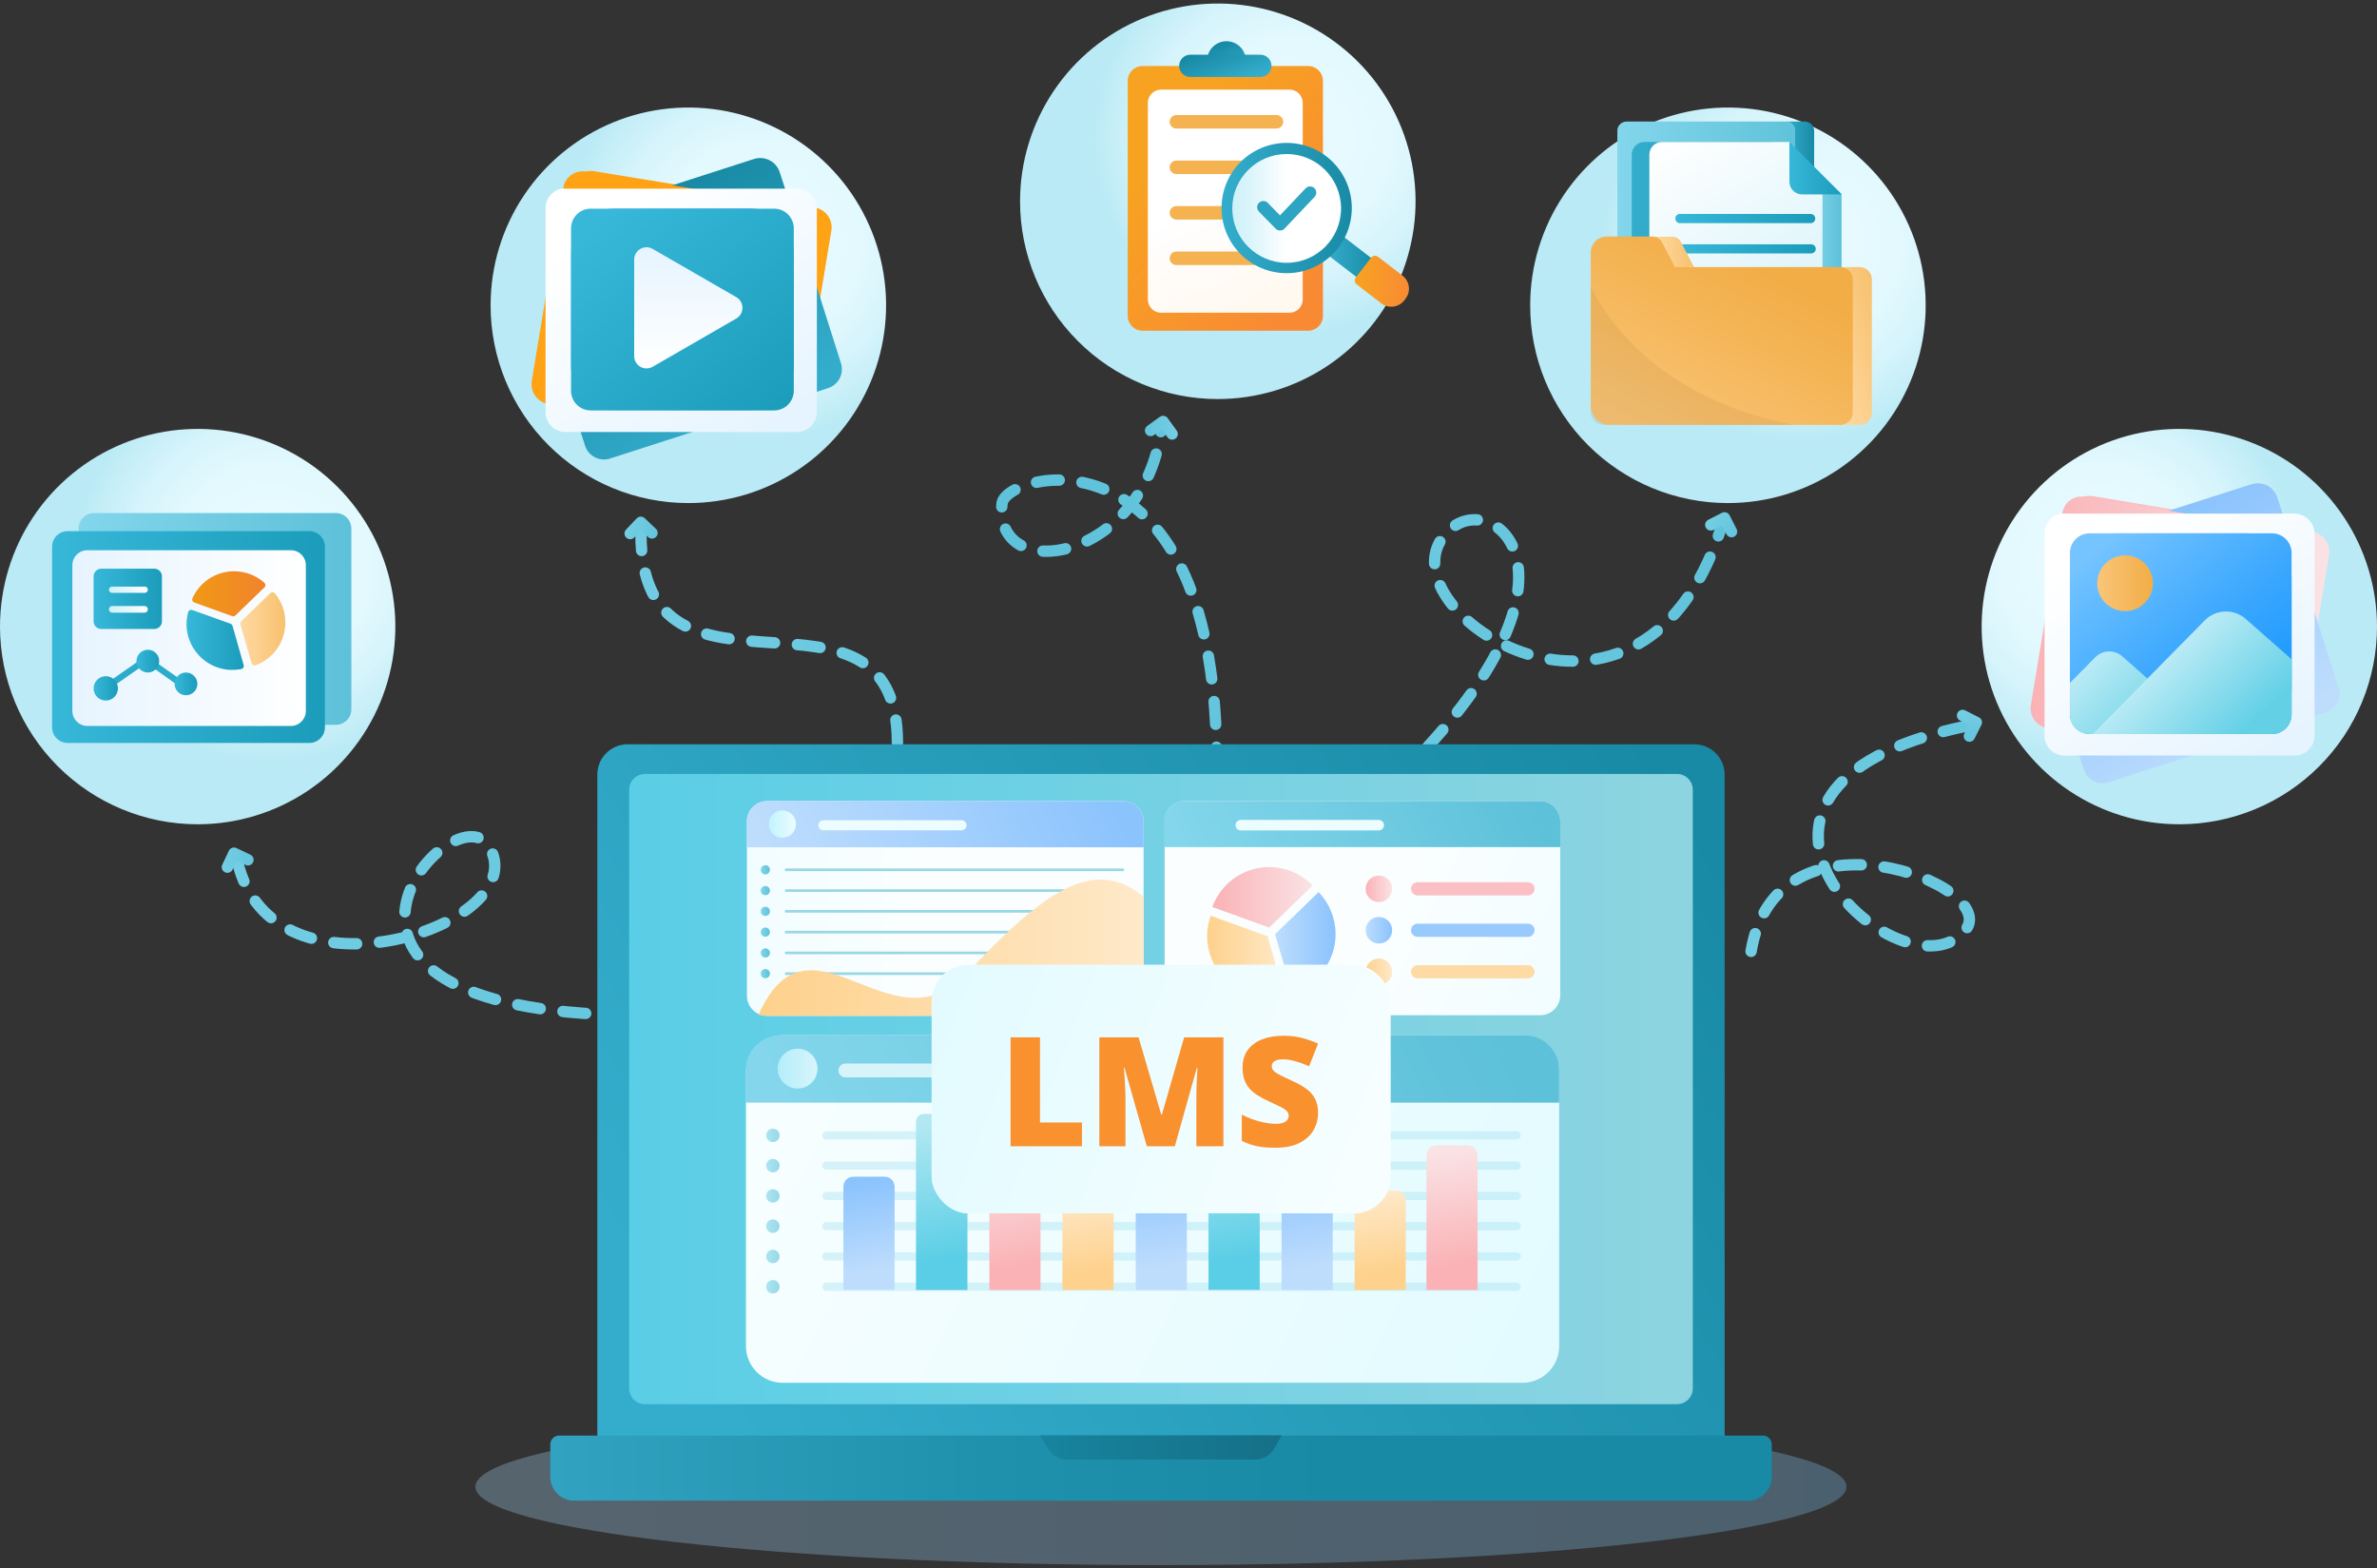 <svg width="520" height="343" viewBox="0 0 520 343" fill="none" xmlns="http://www.w3.org/2000/svg">
<rect x="0" y="0" width="520" height="343" fill="#333333" stroke="none"/>
<path opacity="0.29" d="M253.97 342.357C336.801 342.357 403.949 334.682 403.949 325.214C403.949 315.746 336.801 308.07 253.97 308.07C171.139 308.07 103.992 315.746 103.992 325.214C103.992 334.682 171.139 342.357 253.97 342.357Z" fill="url(#paint0_linear_785_30927)"/>
<path d="M377.974 110.045C386.532 110.052 394.9 107.52 402.019 102.771C409.138 98.022 414.688 91.267 417.968 83.363C421.248 75.459 422.109 66.759 420.444 58.365C418.779 49.971 414.661 42.259 408.612 36.205C402.563 30.151 394.855 26.027 386.462 24.355C378.069 22.683 369.369 23.538 361.462 26.811C353.555 30.085 346.796 35.63 342.041 42.745C337.286 49.86 334.747 58.225 334.747 66.783C334.745 72.462 335.861 78.086 338.033 83.333C340.204 88.581 343.387 93.349 347.401 97.367C351.415 101.384 356.181 104.571 361.427 106.746C366.672 108.922 372.295 110.043 377.974 110.045Z" fill="url(#paint1_radial_785_30927)"/>
<path d="M395.696 28.588H392.698C392.698 28.324 392.646 28.062 392.544 27.819C392.443 27.575 392.294 27.354 392.107 27.169C391.919 26.983 391.697 26.836 391.452 26.736C391.208 26.637 390.946 26.587 390.682 26.589H355.817C355.287 26.589 354.779 26.8 354.404 27.175C354.029 27.549 353.819 28.058 353.819 28.588V81.876C353.819 82.406 354.029 82.914 354.404 83.289C354.779 83.664 355.287 83.874 355.817 83.874C393.838 83.874 390.875 83.997 391.524 83.699C391.777 83.584 392.003 83.417 392.187 83.208C392.371 83 392.51 82.755 392.593 82.49H395.696V28.588Z" fill="url(#paint2_linear_785_30927)"/>
<path d="M394.855 26.589H390.683C390.947 26.587 391.209 26.637 391.453 26.736C391.698 26.836 391.92 26.983 392.107 27.169C392.295 27.354 392.444 27.575 392.545 27.819C392.647 28.062 392.699 28.324 392.699 28.588V81.876C392.699 82.14 392.647 82.401 392.545 82.645C392.444 82.888 392.295 83.109 392.107 83.295C391.92 83.481 391.698 83.628 391.453 83.727C391.209 83.827 390.947 83.877 390.683 83.874H394.855C395.387 83.874 395.897 83.664 396.274 83.29C396.652 82.916 396.866 82.408 396.871 81.876V28.588C396.866 28.056 396.652 27.548 396.274 27.174C395.897 26.799 395.387 26.589 394.855 26.589Z" fill="url(#paint3_linear_785_30927)"/>
<path d="M396.871 40.315L387.598 31.06H359.726C358.992 31.06 358.287 31.351 357.768 31.871C357.249 32.39 356.957 33.095 356.957 33.829V83.384C356.947 83.547 356.947 83.711 356.957 83.875H394.82C395.351 83.875 395.861 83.665 396.239 83.29C396.616 82.916 396.831 82.408 396.835 81.876L396.871 40.315Z" fill="url(#paint4_linear_785_30927)"/>
<path d="M400.219 40.841L395.521 37.896L391.454 31.06H363.583C362.848 31.06 362.144 31.351 361.624 31.871C361.105 32.39 360.813 33.095 360.813 33.829V83.384C360.813 84.118 361.105 84.823 361.624 85.342C362.144 85.862 362.848 86.153 363.583 86.153H400.219V40.841Z" fill="url(#paint5_linear_785_30927)"/>
<path d="M402.865 42.523L398.693 39.929V83.383C398.693 83.747 398.622 84.107 398.482 84.443C398.343 84.779 398.139 85.085 397.882 85.342C397.625 85.599 397.32 85.803 396.984 85.942C396.648 86.081 396.287 86.153 395.924 86.153H400.096C400.83 86.153 401.535 85.861 402.054 85.342C402.573 84.822 402.865 84.118 402.865 83.383V42.523Z" fill="url(#paint6_linear_785_30927)"/>
<path d="M394.171 42.524H402.936L391.454 31.06V39.824C391.472 40.537 391.765 41.216 392.271 41.719C392.777 42.222 393.458 42.51 394.171 42.524Z" fill="url(#paint7_linear_785_30927)"/>
<path d="M396.222 48.817H367.387C367.143 48.784 366.918 48.664 366.756 48.479C366.593 48.293 366.504 48.055 366.504 47.809C366.504 47.562 366.593 47.324 366.756 47.139C366.918 46.953 367.143 46.833 367.387 46.801H396.222C396.467 46.833 396.691 46.953 396.854 47.139C397.016 47.324 397.106 47.562 397.106 47.809C397.106 48.055 397.016 48.293 396.854 48.479C396.691 48.664 396.467 48.784 396.222 48.817Z" fill="url(#paint8_linear_785_30927)"/>
<path d="M396.223 55.443H367.387C367.124 55.438 366.872 55.331 366.686 55.145C366.499 54.959 366.393 54.707 366.388 54.444C366.388 54.178 366.493 53.924 366.681 53.737C366.868 53.55 367.122 53.444 367.387 53.444H396.223C396.488 53.444 396.742 53.55 396.929 53.737C397.116 53.924 397.222 54.178 397.222 54.444C397.217 54.707 397.11 54.959 396.924 55.145C396.738 55.331 396.486 55.438 396.223 55.443Z" fill="url(#paint9_linear_785_30927)"/>
<path d="M407.23 61.209V90.412C407.23 90.798 407.077 91.168 406.804 91.441C406.531 91.714 406.161 91.867 405.775 91.867H405.477C405.129 91.862 404.792 91.987 404.531 92.218C404.369 92.371 404.186 92.501 403.987 92.603C403.598 92.829 403.157 92.949 402.708 92.954H352.136C351.039 92.954 349.987 92.518 349.211 91.742C348.435 90.966 347.999 89.914 347.999 88.817V55.249C347.999 54.319 348.369 53.428 349.026 52.77C349.684 52.112 350.575 51.743 351.505 51.743H361.795C362.261 51.741 362.714 51.902 363.074 52.199C363.33 52.427 363.661 52.551 364.003 52.55H364.705C364.955 52.55 365.201 52.614 365.419 52.737C365.637 52.86 365.82 53.037 365.949 53.251L368.666 57.721C368.793 57.937 368.975 58.116 369.194 58.239C369.412 58.362 369.66 58.425 369.911 58.422H402.743C403.105 58.42 403.464 58.493 403.796 58.638C404.128 58.783 404.426 58.996 404.671 59.263C404.81 59.419 404.98 59.545 405.17 59.632C405.36 59.72 405.566 59.767 405.775 59.772C406.158 59.772 406.526 59.922 406.798 60.191C407.07 60.461 407.226 60.826 407.23 61.209Z" fill="url(#paint10_linear_785_30927)"/>
<path d="M363.513 52.865L366.423 58.422H370.595L367.685 52.865C367.517 52.545 367.265 52.276 366.956 52.088C366.648 51.9 366.294 51.799 365.932 51.796H361.76C362.122 51.799 362.476 51.9 362.784 52.088C363.093 52.276 363.345 52.545 363.513 52.865Z" fill="url(#paint11_linear_785_30927)"/>
<path d="M406.827 58.422H402.655C403.362 58.422 404.04 58.703 404.539 59.202C405.039 59.702 405.32 60.38 405.32 61.086V90.272C405.32 90.98 405.04 91.66 404.54 92.162C404.041 92.665 403.364 92.95 402.655 92.954H406.827C407.536 92.95 408.213 92.665 408.712 92.162C409.212 91.66 409.492 90.98 409.492 90.272V61.086C409.492 60.736 409.423 60.39 409.289 60.067C409.155 59.743 408.959 59.45 408.711 59.202C408.464 58.955 408.17 58.759 407.847 58.625C407.524 58.491 407.177 58.422 406.827 58.422Z" fill="url(#paint12_linear_785_30927)"/>
<path opacity="0.07" d="M392.243 92.954H350.681C349.971 92.95 349.292 92.665 348.79 92.164C348.288 91.662 348.004 90.982 347.999 90.272V62.804C352.785 72.112 364.652 87.415 392.243 92.954Z" fill="#513003"/>
<path d="M43.227 180.309C51.78 180.313 60.143 177.779 67.257 173.03C74.371 168.28 79.916 161.528 83.192 153.626C86.467 145.724 87.326 137.029 85.66 128.639C83.993 120.25 79.876 112.543 73.829 106.493C67.782 100.443 60.076 96.323 51.687 94.653C43.298 92.983 34.602 93.838 26.699 97.111C18.797 100.383 12.042 105.926 7.289 113.038C2.537 120.15 7.02722e-07 128.511 0 137.065C-9.41988e-07 148.531 4.554 159.528 12.66 167.637C20.766 175.746 31.761 180.305 43.227 180.309Z" fill="url(#paint13_radial_785_30927)"/>
<path d="M73.464 112.226H20.579C18.701 112.226 17.178 113.749 17.178 115.627V155.155C17.178 157.033 18.701 158.555 20.579 158.555H73.464C75.342 158.555 76.865 157.033 76.865 155.155V115.627C76.865 113.749 75.342 112.226 73.464 112.226Z" fill="url(#paint14_linear_785_30927)"/>
<path d="M67.68 116.187H14.795C12.917 116.187 11.394 117.71 11.394 119.588V159.116C11.394 160.994 12.917 162.516 14.795 162.516H67.68C69.558 162.516 71.081 160.994 71.081 159.116V119.588C71.081 117.71 69.558 116.187 67.68 116.187Z" fill="url(#paint15_linear_785_30927)"/>
<path d="M19.107 158.8H63.63C65.441 158.8 66.908 157.333 66.908 155.522V123.637C66.908 121.827 65.441 120.359 63.63 120.359H19.107C17.296 120.359 15.829 121.827 15.829 123.637L15.829 155.522C15.829 157.333 17.296 158.8 19.107 158.8Z" fill="url(#paint16_linear_785_30927)"/>
<path d="M24.576 149.423L32.043 144.217L40.387 150.124" stroke="#2BACCC" stroke-width="1.367" stroke-miterlimit="10"/>
<path d="M23.139 153.244C24.61 153.244 25.803 152.051 25.803 150.579C25.803 149.108 24.61 147.915 23.139 147.915C21.667 147.915 20.474 149.108 20.474 150.579C20.474 152.051 21.667 153.244 23.139 153.244Z" fill="url(#paint17_linear_785_30927)"/>
<path d="M32.341 147.109C33.716 147.109 34.83 145.995 34.83 144.62C34.83 143.245 33.716 142.131 32.341 142.131C30.966 142.131 29.852 143.245 29.852 144.62C29.852 145.995 30.966 147.109 32.341 147.109Z" fill="url(#paint18_linear_785_30927)"/>
<path d="M40.685 152.087C42.06 152.087 43.174 150.973 43.174 149.598C43.174 148.223 42.06 147.109 40.685 147.109C39.31 147.109 38.196 148.223 38.196 149.598C38.196 150.973 39.31 152.087 40.685 152.087Z" fill="url(#paint19_linear_785_30927)"/>
<path d="M33.744 124.391H22.157C21.228 124.391 20.474 125.145 20.474 126.074V135.908C20.474 136.837 21.228 137.59 22.157 137.59H33.744C34.673 137.59 35.427 136.837 35.427 135.908V126.074C35.427 125.145 34.673 124.391 33.744 124.391Z" fill="url(#paint20_linear_785_30927)"/>
<path d="M31.657 128.318H24.506C24.128 128.318 23.822 128.624 23.822 129.002C23.822 129.379 24.128 129.685 24.506 129.685H31.657C32.035 129.685 32.341 129.379 32.341 129.002C32.341 128.624 32.035 128.318 31.657 128.318Z" fill="url(#paint21_linear_785_30927)"/>
<path d="M31.605 132.56H24.558C24.151 132.56 23.822 132.886 23.822 133.288C23.822 133.689 24.151 134.015 24.558 134.015H31.605C32.011 134.015 32.341 133.689 32.341 133.288C32.341 132.886 32.011 132.56 31.605 132.56Z" fill="url(#paint22_linear_785_30927)"/>
<path d="M52.868 146.338C51.801 146.552 50.707 146.599 49.625 146.478C47.38 146.2 45.293 145.174 43.703 143.564C42.113 141.955 41.111 139.857 40.86 137.608C40.724 136.349 40.831 135.076 41.176 133.857C41.203 133.77 41.248 133.69 41.308 133.621C41.368 133.552 41.441 133.496 41.523 133.457C41.605 133.417 41.694 133.395 41.785 133.392C41.877 133.388 41.967 133.403 42.052 133.436L50.449 136.451C50.55 136.489 50.641 136.55 50.714 136.629C50.787 136.708 50.84 136.803 50.87 136.907L53.306 145.479C53.361 145.651 53.346 145.838 53.264 145.999C53.182 146.16 53.039 146.281 52.868 146.338Z" fill="url(#paint23_linear_785_30927)"/>
<path d="M62.421 136.189C62.42 138.226 61.795 140.215 60.629 141.885C59.463 143.556 57.812 144.829 55.9 145.532C55.814 145.562 55.722 145.573 55.632 145.566C55.541 145.559 55.452 145.533 55.372 145.49C55.291 145.448 55.22 145.389 55.163 145.318C55.107 145.246 55.065 145.164 55.041 145.076L52.587 136.575C52.553 136.458 52.551 136.335 52.582 136.217C52.613 136.1 52.675 135.993 52.762 135.909L59.125 129.756C59.188 129.688 59.264 129.634 59.348 129.596C59.433 129.559 59.524 129.54 59.616 129.54C59.709 129.54 59.8 129.559 59.884 129.596C59.969 129.634 60.045 129.688 60.107 129.756C61.619 131.557 62.439 133.838 62.421 136.189Z" fill="url(#paint24_linear_785_30927)"/>
<path d="M57.846 128.494L51.501 134.629C51.412 134.721 51.298 134.786 51.174 134.814C51.049 134.842 50.919 134.833 50.799 134.787L42.473 131.789C42.389 131.756 42.312 131.707 42.246 131.644C42.181 131.581 42.129 131.506 42.093 131.423C42.057 131.34 42.038 131.25 42.037 131.16C42.036 131.069 42.053 130.979 42.087 130.895C42.725 129.457 43.694 128.19 44.916 127.198C46.137 126.205 47.575 125.516 49.114 125.186C50.652 124.856 52.247 124.895 53.768 125.299C55.289 125.703 56.692 126.462 57.864 127.512C57.931 127.576 57.983 127.653 58.019 127.738C58.055 127.823 58.072 127.915 58.071 128.007C58.069 128.099 58.048 128.19 58.01 128.274C57.971 128.358 57.915 128.433 57.846 128.494Z" fill="url(#paint25_linear_785_30927)"/>
<path d="M150.514 110.045C159.073 110.059 167.445 107.533 174.568 102.788C181.692 98.043 187.248 91.291 190.533 83.387C193.818 75.484 194.685 66.783 193.023 58.386C191.362 49.99 187.247 42.275 181.2 36.217C175.152 30.16 167.444 26.033 159.05 24.358C150.656 22.683 141.954 23.536 134.045 26.808C126.136 30.08 119.375 35.625 114.618 42.741C109.862 49.857 107.322 58.224 107.322 66.783C107.318 78.246 111.865 89.242 119.964 97.354C128.063 105.466 139.051 110.031 150.514 110.045Z" fill="url(#paint26_radial_785_30927)"/>
<path d="M181.874 50.429L178.771 69.202V69.658L174.967 92.568V92.796C174.913 93.147 174.813 93.489 174.669 93.813H155.773L147.937 92.516L121.644 88.169H121.241V64.487L125.097 41.173V40.963C125.186 40.409 125.384 39.879 125.68 39.402C125.976 38.925 126.363 38.512 126.819 38.186C127.276 37.86 127.792 37.627 128.339 37.502C128.886 37.377 129.452 37.362 130.005 37.457L152.074 41.068L152.6 41.156L178.245 45.398L178.701 45.503C179.746 45.784 180.65 46.444 181.237 47.354C181.823 48.264 182.05 49.36 181.874 50.429Z" fill="#FFA214"/>
<path d="M181.191 84.891L178.701 85.697L153.372 93.883L133.406 100.316C132.388 100.63 131.289 100.559 130.32 100.116C129.35 99.673 128.577 98.89 128.148 97.915C128.093 97.795 128.046 97.672 128.007 97.546L126.833 93.883L119.821 72.164V49.377L145.081 41.173L164.906 34.792C166.036 34.421 167.267 34.514 168.328 35.05C169.39 35.585 170.195 36.52 170.568 37.65L171.707 41.156L178.719 62.892L183.978 79.457C184.101 79.806 184.166 80.173 184.17 80.543C184.224 81.495 183.961 82.439 183.422 83.225C182.883 84.012 182.098 84.597 181.191 84.891Z" fill="url(#paint27_linear_785_30927)"/>
<path d="M177.035 45.52V69.202L173.162 92.586V92.796C173.107 93.173 172.994 93.54 172.828 93.883H154.02L146.132 92.603L119.961 88.256H119.75H119.435C118.411 87.958 117.532 87.297 116.96 86.397C116.389 85.496 116.166 84.419 116.332 83.366L119.435 64.592L119.75 62.699L123.256 41.366V41.208V40.998C123.308 40.647 123.408 40.305 123.554 39.981C123.946 39.122 124.61 38.416 125.443 37.973C126.277 37.529 127.233 37.373 128.164 37.527L150.356 41.068L150.847 41.156L176.632 45.415L177.035 45.52Z" fill="#FFA214"/>
<path d="M178.701 45.573V90.15C178.703 90.523 178.65 90.895 178.543 91.254C178.316 92.124 177.825 92.903 177.138 93.483C176.45 94.064 175.601 94.418 174.705 94.497H123.73C122.636 94.506 121.578 94.104 120.767 93.37C119.955 92.636 119.449 91.624 119.348 90.535C119.339 90.401 119.339 90.266 119.348 90.132V45.538C119.348 44.53 119.698 43.553 120.337 42.773C120.976 41.994 121.865 41.459 122.854 41.261H123.292H174.126C175.298 41.25 176.428 41.693 177.281 42.497C178.133 43.301 178.642 44.403 178.701 45.573Z" fill="url(#paint28_linear_785_30927)"/>
<path d="M163.871 45.573H134.685C129.293 45.573 124.922 49.945 124.922 55.337V79.93C124.922 85.323 129.293 89.694 134.685 89.694H163.871C169.264 89.694 173.635 85.323 173.635 79.93V55.337C173.635 49.945 169.264 45.573 163.871 45.573Z" fill="url(#paint29_linear_785_30927)"/>
<path d="M173.653 49.833V85.592C173.62 86.733 173.137 87.814 172.309 88.6C171.481 89.385 170.376 89.81 169.235 89.782H129.357C128.79 89.798 128.226 89.703 127.697 89.501C127.167 89.299 126.683 88.995 126.271 88.606C125.859 88.217 125.528 87.75 125.296 87.233C125.065 86.716 124.938 86.159 124.922 85.592V49.833C124.938 49.267 125.065 48.709 125.296 48.192C125.528 47.675 125.859 47.208 126.271 46.819C126.683 46.43 127.167 46.126 127.697 45.924C128.226 45.722 128.79 45.627 129.357 45.643H169.235C170.376 45.615 171.481 46.04 172.309 46.825C173.137 47.611 173.62 48.692 173.653 49.833Z" fill="url(#paint30_linear_785_30927)"/>
<path d="M161.032 64.977L142.802 54.46C142.388 54.216 141.916 54.088 141.435 54.087C140.955 54.087 140.483 54.215 140.069 54.458C139.654 54.701 139.312 55.05 139.078 55.47C138.843 55.889 138.725 56.363 138.735 56.844V77.878C138.733 78.353 138.856 78.82 139.093 79.232C139.329 79.644 139.669 79.986 140.08 80.225C140.491 80.463 140.957 80.588 141.432 80.589C141.907 80.59 142.373 80.465 142.784 80.227L161.014 69.71C161.439 69.479 161.794 69.138 162.042 68.722C162.29 68.307 162.422 67.832 162.424 67.349C162.426 66.865 162.297 66.39 162.053 65.972C161.808 65.555 161.455 65.211 161.032 64.977Z" fill="url(#paint31_linear_785_30927)"/>
<path d="M476.773 180.309C468.22 180.313 459.857 177.779 452.743 173.03C445.629 168.28 440.084 161.528 436.808 153.626C433.533 145.724 432.674 137.029 434.34 128.639C436.007 120.25 440.124 112.543 446.171 106.493C452.218 100.443 459.924 96.323 468.313 94.653C476.702 92.983 485.398 93.838 493.301 97.111C501.203 100.383 507.958 105.926 512.711 113.038C517.463 120.15 520 128.511 520 137.065C520.002 142.743 518.886 148.366 516.715 153.612C514.543 158.859 511.36 163.626 507.345 167.642C503.331 171.658 498.565 174.844 493.319 177.017C488.074 179.19 482.451 180.309 476.773 180.309Z" fill="url(#paint32_radial_785_30927)"/>
<path d="M509.517 121.481L506.414 140.167V140.623L502.646 163.411V163.621C502.578 163.97 502.472 164.311 502.33 164.638H483.451L475.651 163.358L449.497 159.028H449.094V135.469L452.933 112.261V112.033C453.018 111.48 453.212 110.951 453.504 110.474C453.796 109.998 454.181 109.584 454.634 109.258C455.088 108.931 455.602 108.699 456.147 108.573C456.691 108.448 457.255 108.432 457.806 108.527L479.788 112.156H480.314L505.888 116.45H506.344C507.411 116.732 508.331 117.408 508.92 118.342C509.509 119.275 509.722 120.397 509.517 121.481Z" fill="url(#paint33_linear_785_30927)"/>
<path d="M508.834 155.82L506.345 156.609L481.138 164.725L461.278 171.123C460.262 171.442 459.163 171.376 458.193 170.936C457.223 170.496 456.449 169.714 456.019 168.739C455.965 168.62 455.918 168.497 455.879 168.371L454.705 164.725L447.693 143.112V120.324L472.917 112.191L492.55 105.933C493.106 105.749 493.692 105.677 494.276 105.72C494.86 105.764 495.43 105.922 495.952 106.186C496.475 106.449 496.94 106.814 497.322 107.257C497.704 107.701 497.994 108.216 498.177 108.772L499.316 112.278L506.328 133.909L511.586 150.404C511.721 150.758 511.804 151.13 511.832 151.508C511.868 152.455 511.595 153.388 511.054 154.166C510.513 154.943 509.734 155.524 508.834 155.82Z" fill="url(#paint34_linear_785_30927)"/>
<path d="M504.698 116.591V140.15L500.841 163.429V163.639C500.78 164.017 500.662 164.384 500.491 164.726H481.717L473.934 163.446L447.886 159.134H447.676H447.36C446.343 158.84 445.468 158.184 444.9 157.29C444.331 156.396 444.109 155.325 444.275 154.279L447.36 135.593L447.676 133.717L451.181 112.472V112.332V112.104C451.249 111.754 451.355 111.413 451.497 111.087C451.883 110.234 452.543 109.533 453.371 109.095C454.199 108.657 455.149 108.507 456.072 108.668L478.071 112.314H478.562L504.295 116.451L504.698 116.591Z" fill="url(#paint35_linear_785_30927)"/>
<path d="M506.345 116.643V160.956C506.343 161.323 506.295 161.688 506.205 162.043C505.973 162.906 505.482 163.678 504.799 164.254C504.116 164.831 503.273 165.185 502.383 165.268H451.654C450.564 165.274 449.511 164.873 448.701 164.144C447.89 163.414 447.381 162.409 447.272 161.324C447.272 161.184 447.272 161.062 447.272 160.939V116.608C447.276 115.603 447.628 114.63 448.266 113.854C448.905 113.078 449.792 112.546 450.778 112.348H451.198H451.619H501.787C502.957 112.329 504.088 112.767 504.939 113.569C505.79 114.371 506.295 115.474 506.345 116.643Z" fill="url(#paint36_linear_785_30927)"/>
<path d="M491.585 116.661H462.557C457.184 116.661 452.828 121.016 452.828 126.389V150.842C452.828 156.215 457.184 160.571 462.557 160.571H491.585C496.958 160.571 501.314 156.215 501.314 150.842V126.389C501.314 121.016 496.958 116.661 491.585 116.661Z" fill="url(#paint37_linear_785_30927)"/>
<path d="M501.314 120.816V156.4C501.282 157.536 500.801 158.613 499.976 159.395C499.151 160.177 498.05 160.6 496.914 160.572H457.228C456.092 160.6 454.991 160.177 454.166 159.395C453.342 158.613 452.861 157.536 452.828 156.4V120.816C452.865 119.683 453.348 118.61 454.172 117.832C454.997 117.054 456.095 116.633 457.228 116.662H496.932C498.062 116.638 499.156 117.061 499.976 117.838C500.797 118.616 501.277 119.686 501.314 120.816Z" fill="url(#paint38_linear_785_30927)"/>
<path d="M464.889 133.682C468.258 133.682 470.989 130.951 470.989 127.582C470.989 124.213 468.258 121.481 464.889 121.481C461.52 121.481 458.789 124.213 458.789 127.582C458.789 130.951 461.52 133.682 464.889 133.682Z" fill="url(#paint39_linear_785_30927)"/>
<path d="M483.522 160.571H457.228C456.092 160.599 454.991 160.176 454.166 159.394C453.342 158.612 452.861 157.535 452.828 156.399V149.387L458.403 143.743C459.18 142.981 460.216 142.539 461.305 142.507C462.393 142.474 463.453 142.853 464.275 143.568L469.832 148.476L483.522 160.571Z" fill="url(#paint40_linear_785_30927)"/>
<path d="M501.315 144.216V156.399C501.282 157.535 500.801 158.612 499.977 159.394C499.152 160.176 498.051 160.599 496.915 160.571H457.842L469.762 148.441L482.383 135.645C483.553 134.487 485.118 133.815 486.763 133.763C488.408 133.711 490.012 134.283 491.253 135.364L501.315 144.216Z" fill="url(#paint41_linear_785_30927)"/>
<path d="M138.121 222.077C55.734 221.061 99.118 172.663 106.919 185.056C117.699 202.164 59.352 221.601 51.895 188.209" stroke="url(#paint42_linear_785_30927)" stroke-width="2.489" stroke-linecap="round" stroke-linejoin="round" stroke-dasharray="5 5"/>
<path d="M49.749 189.683L51.19 186.633L54.24 188.074" stroke="url(#paint43_linear_785_30927)" stroke-width="2.489" stroke-linecap="round" stroke-linejoin="round"/>
<path d="M196.323 162.491C196.323 121.695 140.213 160.007 140.213 116.703" stroke="url(#paint44_linear_785_30927)" stroke-width="2.489" stroke-linecap="round" stroke-linejoin="round" stroke-dasharray="5 5"/>
<path d="M137.861 116.704L140.183 114.257L142.63 116.577" stroke="url(#paint45_linear_785_30927)" stroke-width="2.489" stroke-linecap="round" stroke-linejoin="round"/>
<path d="M312.327 163.355C347.714 124.772 327.055 107.907 317.637 115.466C298.321 130.967 358.044 172.472 376.518 115.466" stroke="url(#paint46_linear_785_30927)" stroke-width="2.489" stroke-linecap="round" stroke-linejoin="round" stroke-dasharray="5 5"/>
<path d="M374.261 114.817L377.266 113.285L378.798 116.29" stroke="url(#paint47_linear_785_30927)" stroke-width="2.489" stroke-linecap="round" stroke-linejoin="round"/>
<path d="M266.149 168.441C266.781 91.398 219.951 103.121 219.209 110.147C217.312 128.111 250.078 122.924 253.985 94.17" stroke="url(#paint48_linear_785_30927)" stroke-width="2.489" stroke-linecap="round" stroke-linejoin="round" stroke-dasharray="5 5"/>
<path d="M256.417 94.931L254.442 92.197L251.707 94.171" stroke="url(#paint49_linear_785_30927)" stroke-width="2.489" stroke-linecap="round" stroke-linejoin="round"/>
<path d="M429.972 158.874C364.632 172.643 416.696 219.959 429.972 203.449C437.908 193.579 388.559 174.736 383.074 208.102" stroke="url(#paint50_linear_785_30927)" stroke-width="2.489" stroke-linecap="round" stroke-linejoin="round" stroke-dasharray="5 5"/>
<path d="M429.335 156.502L432.348 158.018L430.833 161.031" stroke="url(#paint51_linear_785_30927)" stroke-width="2.489" stroke-linecap="round" stroke-linejoin="round"/>
<path d="M370.65 162.807H137.305C133.641 162.807 130.67 165.78 130.67 169.448V319.421C130.67 323.089 133.641 326.062 137.305 326.062H370.65C374.314 326.062 377.285 323.089 377.285 319.421V169.448C377.285 165.78 374.314 162.807 370.65 162.807Z" fill="url(#paint52_linear_785_30927)"/>
<path d="M382.353 328.27L125.603 328.27C124.218 328.27 122.889 327.719 121.91 326.738C120.93 325.758 120.38 324.428 120.38 323.041V315.954C120.38 315.441 120.584 314.948 120.947 314.585C121.309 314.222 121.801 314.018 122.314 314.018L385.661 314.018C386.174 314.018 386.666 314.222 387.029 314.585C387.392 314.948 387.596 315.441 387.596 315.954V323.041C387.596 324.428 387.045 325.758 386.066 326.738C385.086 327.719 383.758 328.27 382.373 328.27H382.353Z" fill="url(#paint53_linear_785_30927)"/>
<path d="M366.859 169.293H141.097C139.185 169.293 137.635 170.845 137.635 172.76V303.697C137.635 305.612 139.185 307.163 141.097 307.163H366.859C368.772 307.163 370.322 305.612 370.322 303.697V172.76C370.322 170.845 368.772 169.293 366.859 169.293Z" fill="url(#paint54_linear_785_30927)"/>
<path d="M227.467 313.979L229.402 317.077C229.814 317.735 230.383 318.28 231.059 318.662C231.735 319.044 232.495 319.252 233.271 319.265H274.666C275.481 319.264 276.282 319.049 276.988 318.641C277.694 318.233 278.281 317.647 278.69 316.942L280.431 313.979H227.467Z" fill="url(#paint55_linear_785_30927)"/>
<path d="M171.216 302.477H333.066C337.499 302.477 341.093 298.879 341.093 294.441V234.491C341.093 230.053 337.499 226.455 333.066 226.455H171.216C166.782 226.455 163.188 230.053 163.188 234.491V294.441C163.188 298.879 166.782 302.477 171.216 302.477Z" fill="url(#paint56_linear_785_30927)"/>
<path d="M170.79 226.455H333.472C335.493 226.455 337.432 227.259 338.861 228.69C340.29 230.121 341.093 232.061 341.093 234.085V241.191H163.13V234.085C163.13 233.079 163.328 232.084 163.714 231.156C164.099 230.228 164.664 229.385 165.376 228.676C166.088 227.967 166.933 227.406 167.862 227.025C168.791 226.644 169.786 226.45 170.79 226.455Z" fill="url(#paint57_linear_785_30927)"/>
<path opacity="0.8" d="M174.484 238.112C176.888 238.112 178.837 236.161 178.837 233.755C178.837 231.349 176.888 229.398 174.484 229.398C172.081 229.398 170.132 231.349 170.132 233.755C170.132 236.161 172.081 238.112 174.484 238.112Z" fill="url(#paint58_linear_785_30927)"/>
<path opacity="0.8" d="M292.347 234.162H184.95" stroke="url(#paint59_linear_785_30927)" stroke-width="3.037" stroke-miterlimit="10" stroke-linecap="round"/>
<g opacity="0.63">
<path opacity="0.44" d="M180.772 248.354H331.789" stroke="url(#paint60_linear_785_30927)" stroke-width="1.799" stroke-miterlimit="10" stroke-linecap="round"/>
<path d="M169.069 249.827C169.881 249.827 170.539 249.168 170.539 248.355C170.539 247.543 169.881 246.884 169.069 246.884C168.257 246.884 167.599 247.543 167.599 248.355C167.599 249.168 168.257 249.827 169.069 249.827Z" fill="url(#paint61_linear_785_30927)"/>
</g>
<g opacity="0.63">
<path opacity="0.44" d="M180.772 254.978H331.789" stroke="url(#paint62_linear_785_30927)" stroke-width="1.799" stroke-miterlimit="10" stroke-linecap="round"/>
<path d="M169.069 256.45C169.881 256.45 170.539 255.791 170.539 254.978C170.539 254.165 169.881 253.506 169.069 253.506C168.257 253.506 167.599 254.165 167.599 254.978C167.599 255.791 168.257 256.45 169.069 256.45Z" fill="url(#paint63_linear_785_30927)"/>
</g>
<g opacity="0.63">
<path opacity="0.44" d="M180.772 261.6H331.789" stroke="url(#paint64_linear_785_30927)" stroke-width="1.799" stroke-miterlimit="10" stroke-linecap="round"/>
<path d="M169.069 263.071C169.881 263.071 170.539 262.412 170.539 261.6C170.539 260.787 169.881 260.128 169.069 260.128C168.257 260.128 167.599 260.787 167.599 261.6C167.599 262.412 168.257 263.071 169.069 263.071Z" fill="url(#paint65_linear_785_30927)"/>
</g>
<g opacity="0.63">
<path opacity="0.44" d="M180.772 268.222H331.789" stroke="url(#paint66_linear_785_30927)" stroke-width="1.799" stroke-miterlimit="10" stroke-linecap="round"/>
<path d="M169.069 269.695C169.881 269.695 170.539 269.036 170.539 268.223C170.539 267.41 169.881 266.751 169.069 266.751C168.257 266.751 167.599 267.41 167.599 268.223C167.599 269.036 168.257 269.695 169.069 269.695Z" fill="url(#paint67_linear_785_30927)"/>
</g>
<g opacity="0.63">
<path opacity="0.44" d="M180.772 274.844H331.789" stroke="url(#paint68_linear_785_30927)" stroke-width="1.799" stroke-miterlimit="10" stroke-linecap="round"/>
<path d="M169.069 276.316C169.881 276.316 170.539 275.657 170.539 274.844C170.539 274.031 169.881 273.373 169.069 273.373C168.257 273.373 167.599 274.031 167.599 274.844C167.599 275.657 168.257 276.316 169.069 276.316Z" fill="url(#paint69_linear_785_30927)"/>
</g>
<g opacity="0.63">
<path opacity="0.44" d="M180.772 281.466H331.789" stroke="url(#paint70_linear_785_30927)" stroke-width="1.799" stroke-miterlimit="10" stroke-linecap="round"/>
<path d="M169.069 282.939C169.881 282.939 170.539 282.28 170.539 281.467C170.539 280.655 169.881 279.996 169.069 279.996C168.257 279.996 167.599 280.655 167.599 281.467C167.599 282.28 168.257 282.939 169.069 282.939Z" fill="url(#paint71_linear_785_30927)"/>
</g>
<path d="M202.185 243.67H209.923C210.379 243.67 210.817 243.852 211.14 244.175C211.463 244.498 211.644 244.937 211.644 245.394V282.185H200.386V245.394C200.386 245.161 200.433 244.93 200.524 244.716C200.616 244.501 200.749 244.308 200.917 244.147C201.086 243.986 201.285 243.86 201.503 243.778C201.72 243.697 201.953 243.66 202.185 243.67Z" fill="url(#paint72_linear_785_30927)"/>
<path d="M218.608 251.299H225.436C226.016 251.299 226.572 251.53 226.982 251.94C227.392 252.351 227.622 252.907 227.622 253.487V282.184H216.441V253.487C216.441 252.91 216.669 252.357 217.075 251.947C217.48 251.537 218.031 251.304 218.608 251.299Z" fill="url(#paint73_linear_785_30927)"/>
<path d="M234.49 259.76H241.55C242.099 259.76 242.625 259.979 243.014 260.367C243.402 260.756 243.62 261.283 243.62 261.832V282.164H232.42V261.832C232.42 261.283 232.638 260.756 233.026 260.367C233.414 259.979 233.941 259.76 234.49 259.76Z" fill="url(#paint74_linear_785_30927)"/>
<path d="M186.691 257.398H193.539C194.113 257.398 194.664 257.627 195.07 258.033C195.477 258.44 195.705 258.992 195.705 259.567V282.164H184.505V259.586C184.502 259.298 184.557 259.012 184.666 258.746C184.775 258.479 184.936 258.237 185.139 258.033C185.343 257.829 185.585 257.668 185.851 257.559C186.118 257.45 186.403 257.395 186.691 257.398Z" fill="url(#paint75_linear_785_30927)"/>
<path d="M266.446 243.302H273.506C274.055 243.302 274.582 243.521 274.97 243.909C275.358 244.298 275.576 244.825 275.576 245.374V282.165H264.376V245.374C264.376 245.102 264.429 244.833 264.533 244.581C264.637 244.33 264.79 244.102 264.982 243.909C265.174 243.717 265.402 243.564 265.654 243.46C265.905 243.356 266.174 243.302 266.446 243.302Z" fill="url(#paint76_linear_785_30927)"/>
<path d="M282.424 253.836H289.484C290.033 253.836 290.559 254.054 290.948 254.443C291.336 254.831 291.554 255.358 291.554 255.908V282.184H280.373V255.888C280.378 255.346 280.596 254.827 280.979 254.443C281.363 254.059 281.881 253.841 282.424 253.836Z" fill="url(#paint77_linear_785_30927)"/>
<path d="M314.224 250.543H321.053C321.632 250.543 322.188 250.774 322.598 251.184C323.008 251.595 323.238 252.151 323.238 252.732V282.184H312.058V252.732C312.058 252.155 312.285 251.601 312.691 251.191C313.097 250.781 313.648 250.549 314.224 250.543Z" fill="url(#paint78_linear_785_30927)"/>
<path d="M250.526 253.836H257.586C258.128 253.841 258.647 254.059 259.03 254.443C259.414 254.827 259.631 255.346 259.637 255.888V282.165H248.456V255.888C248.461 255.342 248.681 254.82 249.069 254.436C249.456 254.052 249.98 253.836 250.526 253.836Z" fill="url(#paint79_linear_785_30927)"/>
<path d="M298.402 260.438H305.462C306.011 260.438 306.537 260.656 306.926 261.044C307.314 261.433 307.532 261.96 307.532 262.509V282.183H296.332V262.509C296.332 261.96 296.55 261.433 296.938 261.044C297.326 260.656 297.853 260.438 298.402 260.438Z" fill="url(#paint80_linear_785_30927)"/>
<path d="M259.172 222.078H336.934C339.359 222.078 341.325 220.11 341.325 217.683V179.633C341.325 177.205 339.359 175.237 336.934 175.237H259.172C256.747 175.237 254.781 177.205 254.781 179.633V217.683C254.781 220.11 256.747 222.078 259.172 222.078Z" fill="url(#paint81_linear_785_30927)"/>
<path d="M259.172 175.238H336.934C337.511 175.238 338.082 175.352 338.615 175.572C339.147 175.793 339.632 176.117 340.039 176.525C340.447 176.933 340.77 177.418 340.991 177.951C341.212 178.485 341.325 179.056 341.325 179.633V185.307H254.762V179.633C254.762 179.055 254.876 178.481 255.098 177.947C255.32 177.412 255.645 176.927 256.055 176.518C256.464 176.11 256.951 175.787 257.486 175.567C258.021 175.347 258.594 175.235 259.172 175.238Z" fill="url(#paint82_linear_785_30927)"/>
<path d="M301.613 180.505H271.436" stroke="url(#paint83_linear_785_30927)" stroke-width="2.302" stroke-miterlimit="10" stroke-linecap="round"/>
<path d="M280.914 217.547C279.744 217.882 278.533 218.052 277.316 218.051C275.193 218.048 273.102 217.535 271.219 216.554C269.335 215.573 267.715 214.154 266.494 212.415C265.273 210.677 264.487 208.67 264.202 206.564C263.918 204.458 264.143 202.314 264.859 200.313L277.316 204.806L280.914 217.547Z" fill="url(#paint84_linear_785_30927)"/>
<path d="M292.173 204.341C292.177 207.21 291.249 210.002 289.528 212.297C287.808 214.592 285.389 216.265 282.636 217.063L278.941 204.341L288.459 195.143C290.844 197.609 292.176 200.908 292.173 204.341Z" fill="url(#paint85_linear_785_30927)"/>
<path d="M287.163 193.692L277.645 202.909L265.207 198.397C265.975 196.286 267.266 194.405 268.958 192.93C270.651 191.455 272.69 190.435 274.885 189.964C277.079 189.494 279.357 189.589 281.504 190.241C283.652 190.893 285.599 192.081 287.163 193.692Z" fill="url(#paint86_linear_785_30927)"/>
<path d="M301.651 197.332C303.254 197.332 304.553 196.032 304.553 194.428C304.553 192.823 303.254 191.523 301.651 191.523C300.049 191.523 298.75 192.823 298.75 194.428C298.75 196.032 300.049 197.332 301.651 197.332Z" fill="url(#paint87_linear_785_30927)"/>
<path d="M310.124 194.428H334.265" stroke="#FAC0C3" stroke-width="2.882" stroke-miterlimit="10" stroke-linecap="round"/>
<path d="M301.651 206.395C303.254 206.395 304.553 205.095 304.553 203.491C304.553 201.886 303.254 200.586 301.651 200.586C300.049 200.586 298.75 201.886 298.75 203.491C298.75 205.095 300.049 206.395 301.651 206.395Z" fill="url(#paint88_linear_785_30927)"/>
<path d="M310.124 203.49H334.265" stroke="#99CAFD" stroke-width="2.882" stroke-miterlimit="10" stroke-linecap="round"/>
<path d="M301.651 215.476C303.254 215.476 304.553 214.176 304.553 212.572C304.553 210.967 303.254 209.667 301.651 209.667C300.049 209.667 298.75 210.967 298.75 212.572C298.75 214.176 300.049 215.476 301.651 215.476Z" fill="url(#paint89_linear_785_30927)"/>
<path d="M310.124 212.571H334.265" stroke="#FEDBA4" stroke-width="2.882" stroke-miterlimit="10" stroke-linecap="round"/>
<path d="M245.766 175.238H167.811C165.375 175.238 163.4 177.214 163.4 179.653V217.799C163.4 220.238 165.375 222.214 167.811 222.214H245.766C248.202 222.214 250.177 220.238 250.177 217.799V179.653C250.177 177.214 248.202 175.238 245.766 175.238Z" fill="url(#paint90_linear_785_30927)"/>
<path d="M167.791 175.238H245.766C246.936 175.238 248.058 175.703 248.885 176.531C249.712 177.359 250.177 178.482 250.177 179.653V185.346H163.4V179.653C163.4 178.485 163.862 177.365 164.685 176.538C165.508 175.71 166.625 175.243 167.791 175.238Z" fill="url(#paint91_linear_785_30927)"/>
<path d="M171.157 183.235C172.803 183.235 174.136 181.899 174.136 180.253C174.136 178.606 172.803 177.271 171.157 177.271C169.512 177.271 168.179 178.606 168.179 180.253C168.179 181.899 169.512 183.235 171.157 183.235Z" fill="url(#paint92_linear_785_30927)"/>
<path d="M210.348 180.524H180.114" stroke="url(#paint93_linear_785_30927)" stroke-width="2.205" stroke-miterlimit="10" stroke-linecap="round"/>
<path d="M171.97 190.265H245.631" stroke="#9AD7E5" stroke-width="0.58" stroke-miterlimit="10" stroke-linecap="round"/>
<path d="M171.97 194.815H245.631" stroke="#9AD7E5" stroke-width="0.58" stroke-miterlimit="10" stroke-linecap="round"/>
<path d="M171.97 199.346H245.631" stroke="#9AD7E5" stroke-width="0.58" stroke-miterlimit="10" stroke-linecap="round"/>
<path d="M171.97 203.896H245.631" stroke="#9AD7E5" stroke-width="0.58" stroke-miterlimit="10" stroke-linecap="round"/>
<path d="M171.97 208.447H245.631" stroke="#9AD7E5" stroke-width="0.58" stroke-miterlimit="10" stroke-linecap="round"/>
<path d="M171.97 212.977H245.631" stroke="#9AD7E5" stroke-width="0.58" stroke-miterlimit="10" stroke-linecap="round"/>
<path d="M167.424 191.272C167.98 191.272 168.43 190.821 168.43 190.265C168.43 189.709 167.98 189.258 167.424 189.258C166.869 189.258 166.418 189.709 166.418 190.265C166.418 190.821 166.869 191.272 167.424 191.272Z" fill="url(#paint94_linear_785_30927)"/>
<path d="M167.424 195.822C167.98 195.822 168.43 195.371 168.43 194.815C168.43 194.259 167.98 193.808 167.424 193.808C166.869 193.808 166.418 194.259 166.418 194.815C166.418 195.371 166.869 195.822 167.424 195.822Z" fill="url(#paint95_linear_785_30927)"/>
<path d="M167.424 200.353C167.98 200.353 168.43 199.902 168.43 199.346C168.43 198.79 167.98 198.339 167.424 198.339C166.869 198.339 166.418 198.79 166.418 199.346C166.418 199.902 166.869 200.353 167.424 200.353Z" fill="url(#paint96_linear_785_30927)"/>
<path d="M167.424 204.903C167.98 204.903 168.43 204.452 168.43 203.896C168.43 203.34 167.98 202.889 167.424 202.889C166.869 202.889 166.418 203.34 166.418 203.896C166.418 204.452 166.869 204.903 167.424 204.903Z" fill="url(#paint97_linear_785_30927)"/>
<path d="M167.424 209.454C167.98 209.454 168.43 209.003 168.43 208.447C168.43 207.891 167.98 207.44 167.424 207.44C166.869 207.44 166.418 207.891 166.418 208.447C166.418 209.003 166.869 209.454 167.424 209.454Z" fill="url(#paint98_linear_785_30927)"/>
<path d="M167.424 213.984C167.98 213.984 168.43 213.533 168.43 212.977C168.43 212.421 167.98 211.97 167.424 211.97C166.869 211.97 166.418 212.421 166.418 212.977C166.418 213.533 166.869 213.984 167.424 213.984Z" fill="url(#paint99_linear_785_30927)"/>
<path d="M250.157 196.131C239.132 187.011 227.931 195.434 211.47 212.958C195.008 230.483 177.173 196.828 165.915 222.001C166.615 222.143 167.329 222.208 168.043 222.195H246.482C246.966 222.198 247.446 222.104 247.895 221.921C248.343 221.737 248.75 221.466 249.094 221.124C249.437 220.782 249.709 220.376 249.895 219.928C250.081 219.481 250.177 219.001 250.177 218.516V196.131H250.157Z" fill="url(#paint100_linear_785_30927)"/>
<rect x="203.82" y="211.066" width="100.36" height="54.34" rx="8" fill="white"/>
<rect x="203.82" y="211.066" width="100.36" height="54.34" rx="8" fill="url(#paint101_linear_785_30927)"/>
<path d="M221.075 250.736V226.91H227.512V245.537H236.687V250.736H221.075ZM250.882 250.736L246.009 233.575H245.863C245.906 234.021 245.95 234.624 245.993 235.384C246.047 236.145 246.096 236.965 246.14 237.845C246.183 238.725 246.205 239.572 246.205 240.387V250.736H240.501V226.91H249.073L254.044 243.826H254.174L259.047 226.91H267.635V250.736H261.72V240.289C261.72 239.54 261.73 238.736 261.752 237.878C261.785 237.008 261.817 236.194 261.85 235.433C261.893 234.662 261.931 234.053 261.964 233.608H261.817L257.01 250.736H250.882ZM288.349 243.5C288.349 244.793 288.023 246.021 287.371 247.183C286.719 248.335 285.703 249.269 284.323 249.986C282.954 250.703 281.184 251.062 279.011 251.062C277.924 251.062 276.968 251.013 276.142 250.915C275.327 250.817 274.567 250.66 273.861 250.442C273.155 250.214 272.421 249.921 271.661 249.562V243.826C272.954 244.478 274.257 244.978 275.572 245.325C276.887 245.662 278.076 245.83 279.141 245.83C279.782 245.83 280.303 245.754 280.705 245.602C281.118 245.45 281.423 245.244 281.618 244.983C281.814 244.711 281.911 244.402 281.911 244.054C281.911 243.641 281.765 243.294 281.471 243.011C281.189 242.718 280.733 242.414 280.102 242.098C279.472 241.783 278.641 241.392 277.609 240.925C276.729 240.512 275.93 240.088 275.213 239.654C274.507 239.219 273.899 238.725 273.388 238.171C272.888 237.606 272.503 236.949 272.231 236.199C271.959 235.449 271.824 234.564 271.824 233.543C271.824 232.011 272.198 230.729 272.948 229.696C273.709 228.653 274.763 227.871 276.11 227.35C277.468 226.828 279.032 226.567 280.803 226.567C282.357 226.567 283.753 226.741 284.992 227.089C286.241 227.437 287.36 227.833 288.349 228.279L286.377 233.249C285.356 232.782 284.351 232.413 283.362 232.141C282.373 231.859 281.455 231.717 280.608 231.717C280.054 231.717 279.597 231.788 279.239 231.929C278.891 232.06 278.63 232.239 278.456 232.467C278.294 232.695 278.212 232.956 278.212 233.249C278.212 233.619 278.353 233.95 278.636 234.243C278.929 234.537 279.413 234.857 280.086 235.205C280.771 235.542 281.7 235.982 282.873 236.525C284.035 237.046 285.024 237.611 285.839 238.22C286.654 238.817 287.273 239.54 287.697 240.387C288.131 241.224 288.349 242.261 288.349 243.5Z" fill="#F9912F"/>
<path d="M266.343 87.291C274.902 87.305 283.273 84.78 290.397 80.035C297.52 75.289 303.076 68.538 306.361 60.634C309.647 52.73 310.513 44.029 308.852 35.633C307.191 27.236 303.076 19.521 297.028 13.464C290.981 7.407 283.273 3.279 274.879 1.604C266.485 -0.07 257.783 0.782 249.874 4.054C241.964 7.327 235.204 12.872 230.447 19.988C225.69 27.103 223.151 35.47 223.151 44.03C223.146 55.493 227.693 66.489 235.792 74.601C243.891 82.713 254.88 87.278 266.343 87.291Z" fill="url(#paint102_radial_785_30927)"/>
<path d="M268.31 17.495C270.652 17.495 272.551 15.597 272.551 13.254C272.551 10.912 270.652 9.014 268.31 9.014C265.968 9.014 264.069 10.912 264.069 13.254C264.069 15.597 265.968 17.495 268.31 17.495Z" fill="url(#paint103_linear_785_30927)"/>
<path d="M286.177 14.438H249.94C248.153 14.438 246.704 15.886 246.704 17.673V69.105C246.704 70.892 248.153 72.341 249.94 72.341H286.177C287.964 72.341 289.413 70.892 289.413 69.105V17.673C289.413 15.886 287.964 14.438 286.177 14.438Z" fill="url(#paint104_linear_785_30927)"/>
<path d="M282.096 19.606H253.999C252.4 19.606 251.105 20.902 251.105 22.501V65.511C251.105 67.109 252.4 68.405 253.999 68.405H282.096C283.695 68.405 284.991 67.109 284.991 65.511V22.501C284.991 20.902 283.695 19.606 282.096 19.606Z" fill="url(#paint105_linear_785_30927)"/>
<path d="M275.725 11.967H260.39C259.047 11.967 257.958 13.056 257.958 14.399C257.958 15.742 259.047 16.831 260.39 16.831H275.725C277.068 16.831 278.157 15.742 278.157 14.399C278.157 13.056 277.068 11.967 275.725 11.967Z" fill="url(#paint106_linear_785_30927)"/>
<path d="M257.356 26.641H279.243" stroke="#F4B251" stroke-width="2.954" stroke-miterlimit="10" stroke-linecap="round"/>
<path d="M257.356 36.603H279.243" stroke="#F4B251" stroke-width="2.954" stroke-miterlimit="10" stroke-linecap="round"/>
<path d="M257.356 46.552H279.243" stroke="#F4B251" stroke-width="2.954" stroke-miterlimit="10" stroke-linecap="round"/>
<path d="M257.356 56.499H279.243" stroke="#F4B251" stroke-width="2.954" stroke-miterlimit="10" stroke-linecap="round"/>
<path d="M301.349 57.498L293.325 51.315L290.111 55.485L298.134 61.669L301.349 57.498Z" fill="url(#paint107_linear_785_30927)"/>
<path d="M301.43 56.141L306.827 60.3C307.582 60.882 308.076 61.741 308.198 62.687C308.321 63.634 308.063 64.59 307.48 65.346L307.21 65.696C306.628 66.451 305.769 66.945 304.823 67.067C303.877 67.19 302.92 66.932 302.165 66.349L296.768 62.19C296.548 62.021 296.405 61.772 296.369 61.497C296.334 61.222 296.409 60.944 296.578 60.724L299.952 56.347C300.121 56.127 300.371 55.984 300.646 55.948C300.92 55.913 301.198 55.988 301.418 56.157L301.43 56.141Z" fill="url(#paint108_linear_785_30927)"/>
<path d="M281.473 59.757C289.343 59.757 295.723 53.377 295.723 45.508C295.723 37.638 289.343 31.258 281.473 31.258C273.603 31.258 267.224 37.638 267.224 45.508C267.224 53.377 273.603 59.757 281.473 59.757Z" fill="url(#paint109_linear_785_30927)"/>
<path d="M281.473 57.485C288.044 57.485 293.371 52.158 293.371 45.587C293.371 39.016 288.044 33.689 281.473 33.689C274.901 33.689 269.574 39.016 269.574 45.587C269.574 52.158 274.901 57.485 281.473 57.485Z" fill="url(#paint110_linear_785_30927)"/>
<path d="M276.369 45.329L280.027 49.067L286.599 42.133" stroke="#2DA4C2" stroke-width="2.713" stroke-linecap="round" stroke-linejoin="round"/>
<defs>
<linearGradient id="paint0_linear_785_30927" x1="104.009" y1="325.214" x2="403.949" y2="325.214" gradientUnits="userSpaceOnUse">
<stop stop-color="#ADDDFF"/>
<stop offset="1" stop-color="#87CDFF"/>
</linearGradient>
<radialGradient id="paint1_radial_785_30927" cx="0" cy="0" r="1" gradientUnits="userSpaceOnUse" gradientTransform="translate(393.691 53.287) scale(43.211 43.225)">
<stop offset="0.3" stop-color="#E6FAFF"/>
<stop offset="0.51" stop-color="#E2F9FE"/>
<stop offset="0.72" stop-color="#D6F4FB"/>
<stop offset="0.93" stop-color="#C2EDF7"/>
<stop offset="1" stop-color="#B9EAF5"/>
</radialGradient>
<linearGradient id="paint2_linear_785_30927" x1="353.819" y1="55.249" x2="395.696" y2="55.249" gradientUnits="userSpaceOnUse">
<stop stop-color="#83D6EB"/>
<stop offset="1" stop-color="#5DC1D9"/>
</linearGradient>
<linearGradient id="paint3_linear_785_30927" x1="390.683" y1="55.232" x2="396.871" y2="55.232" gradientUnits="userSpaceOnUse">
<stop stop-color="#34ADCC"/>
<stop offset="1" stop-color="#188AA5"/>
</linearGradient>
<linearGradient id="paint4_linear_785_30927" x1="356.957" y1="57.476" x2="396.871" y2="57.476" gradientUnits="userSpaceOnUse">
<stop stop-color="#34ADCC"/>
<stop offset="1" stop-color="#188AA5"/>
</linearGradient>
<linearGradient id="paint5_linear_785_30927" x1="395.626" y1="88.765" x2="362.426" y2="31.252" gradientUnits="userSpaceOnUse">
<stop stop-color="#CDF1F9"/>
<stop offset="0.57" stop-color="#E8F8FC"/>
<stop offset="1" stop-color="white"/>
</linearGradient>
<linearGradient id="paint6_linear_785_30927" x1="395.924" y1="63.032" x2="402.865" y2="63.032" gradientUnits="userSpaceOnUse">
<stop stop-color="#83D6EB"/>
<stop offset="1" stop-color="#5DC1D9"/>
</linearGradient>
<linearGradient id="paint7_linear_785_30927" x1="391.384" y1="36.792" x2="402.866" y2="36.792" gradientUnits="userSpaceOnUse">
<stop stop-color="#37B8D9"/>
<stop offset="1" stop-color="#1B9CBA"/>
</linearGradient>
<linearGradient id="paint8_linear_785_30927" x1="366.388" y1="47.8" x2="397.222" y2="47.8" gradientUnits="userSpaceOnUse">
<stop stop-color="#37B8D9"/>
<stop offset="1" stop-color="#1B9CBA"/>
</linearGradient>
<linearGradient id="paint9_linear_785_30927" x1="366.388" y1="54.444" x2="397.222" y2="54.444" gradientUnits="userSpaceOnUse">
<stop stop-color="#37B8D9"/>
<stop offset="1" stop-color="#1B9CBA"/>
</linearGradient>
<linearGradient id="paint10_linear_785_30927" x1="363.828" y1="98.914" x2="384.898" y2="58.544" gradientUnits="userSpaceOnUse">
<stop offset="0.02" stop-color="#F9C578"/>
<stop offset="1" stop-color="#F2AD46"/>
</linearGradient>
<linearGradient id="paint11_linear_785_30927" x1="361.742" y1="55.197" x2="370.595" y2="55.004" gradientUnits="userSpaceOnUse">
<stop offset="0.02" stop-color="#FFD9A1"/>
<stop offset="1" stop-color="#F7C16F"/>
</linearGradient>
<linearGradient id="paint12_linear_785_30927" x1="398.168" y1="77.669" x2="413.173" y2="73.269" gradientUnits="userSpaceOnUse">
<stop offset="0.02" stop-color="#FFD9A1"/>
<stop offset="1" stop-color="#F7C16F"/>
</linearGradient>
<radialGradient id="paint13_radial_785_30927" cx="0" cy="0" r="1" gradientUnits="userSpaceOnUse" gradientTransform="translate(59.331 123.572) scale(43.211 43.225)">
<stop offset="0.3" stop-color="#E6FAFF"/>
<stop offset="0.51" stop-color="#E2F9FE"/>
<stop offset="0.72" stop-color="#D6F4FB"/>
<stop offset="0.93" stop-color="#C2EDF7"/>
<stop offset="1" stop-color="#B9EAF5"/>
</radialGradient>
<linearGradient id="paint14_linear_785_30927" x1="17.178" y1="135.399" x2="76.882" y2="135.399" gradientUnits="userSpaceOnUse">
<stop stop-color="#83D6EB"/>
<stop offset="1" stop-color="#5DC1D9"/>
</linearGradient>
<linearGradient id="paint15_linear_785_30927" x1="11.394" y1="139.343" x2="71.081" y2="139.343" gradientUnits="userSpaceOnUse">
<stop stop-color="#37B8D9"/>
<stop offset="1" stop-color="#1B9CBA"/>
</linearGradient>
<linearGradient id="paint16_linear_785_30927" x1="15.829" y1="139.588" x2="66.908" y2="139.588" gradientUnits="userSpaceOnUse">
<stop stop-color="#E6F4FF"/>
<stop offset="1" stop-color="white"/>
</linearGradient>
<linearGradient id="paint17_linear_785_30927" x1="20.474" y1="150.579" x2="25.786" y2="150.579" gradientUnits="userSpaceOnUse">
<stop stop-color="#37B8D9"/>
<stop offset="1" stop-color="#1B9CBA"/>
</linearGradient>
<linearGradient id="paint18_linear_785_30927" x1="29.852" y1="144.62" x2="34.83" y2="144.62" gradientUnits="userSpaceOnUse">
<stop stop-color="#37B8D9"/>
<stop offset="1" stop-color="#1B9CBA"/>
</linearGradient>
<linearGradient id="paint19_linear_785_30927" x1="38.196" y1="149.598" x2="43.174" y2="149.598" gradientUnits="userSpaceOnUse">
<stop stop-color="#37B8D9"/>
<stop offset="1" stop-color="#1B9CBA"/>
</linearGradient>
<linearGradient id="paint20_linear_785_30927" x1="20.474" y1="130.982" x2="35.409" y2="130.982" gradientUnits="userSpaceOnUse">
<stop stop-color="#37B8D9"/>
<stop offset="1" stop-color="#1B9CBA"/>
</linearGradient>
<linearGradient id="paint21_linear_785_30927" x1="23.822" y1="129.002" x2="32.341" y2="129.002" gradientUnits="userSpaceOnUse">
<stop stop-color="#CDF1F9"/>
<stop offset="0.57" stop-color="#E8F8FC"/>
<stop offset="1" stop-color="white"/>
</linearGradient>
<linearGradient id="paint22_linear_785_30927" x1="23.822" y1="133.296" x2="32.341" y2="133.296" gradientUnits="userSpaceOnUse">
<stop stop-color="#CDF1F9"/>
<stop offset="0.57" stop-color="#E8F8FC"/>
<stop offset="1" stop-color="white"/>
</linearGradient>
<linearGradient id="paint23_linear_785_30927" x1="40.86" y1="139.957" x2="53.376" y2="139.957" gradientUnits="userSpaceOnUse">
<stop stop-color="#37B8D9"/>
<stop offset="1" stop-color="#1B9CBA"/>
</linearGradient>
<linearGradient id="paint24_linear_785_30927" x1="52.535" y1="137.574" x2="62.421" y2="137.574" gradientUnits="userSpaceOnUse">
<stop offset="0.02" stop-color="#FFD9A1"/>
<stop offset="1" stop-color="#F7C16F"/>
</linearGradient>
<linearGradient id="paint25_linear_785_30927" x1="42.105" y1="129.896" x2="58.127" y2="129.896" gradientUnits="userSpaceOnUse">
<stop stop-color="#F09915"/>
<stop offset="1" stop-color="#F2822C"/>
</linearGradient>
<radialGradient id="paint26_radial_785_30927" cx="0" cy="0" r="1" gradientUnits="userSpaceOnUse" gradientTransform="translate(166.427 52.864) scale(43.211 43.225)">
<stop offset="0.3" stop-color="#E6FAFF"/>
<stop offset="0.51" stop-color="#E2F9FE"/>
<stop offset="0.72" stop-color="#D6F4FB"/>
<stop offset="0.93" stop-color="#C2EDF7"/>
<stop offset="1" stop-color="#B9EAF5"/>
</radialGradient>
<linearGradient id="paint27_linear_785_30927" x1="165.414" y1="91.99" x2="137" y2="49.131" gradientUnits="userSpaceOnUse">
<stop stop-color="#34ADCC"/>
<stop offset="1" stop-color="#188AA5"/>
</linearGradient>
<linearGradient id="paint28_linear_785_30927" x1="167.465" y1="95.689" x2="134.598" y2="46.099" gradientUnits="userSpaceOnUse">
<stop stop-color="#E6F4FF"/>
<stop offset="1" stop-color="white"/>
</linearGradient>
<linearGradient id="paint29_linear_785_30927" x1="133.458" y1="49.184" x2="168.359" y2="89.887" gradientUnits="userSpaceOnUse">
<stop stop-color="#75C4FF"/>
<stop offset="0.08" stop-color="#6BBFFF"/>
<stop offset="0.5" stop-color="#3CA8FE"/>
<stop offset="0.82" stop-color="#1F9AFD"/>
<stop offset="1" stop-color="#1495FD"/>
</linearGradient>
<linearGradient id="paint30_linear_785_30927" x1="132.231" y1="47.747" x2="169.849" y2="91.622" gradientUnits="userSpaceOnUse">
<stop stop-color="#37B8D9"/>
<stop offset="1" stop-color="#1B9CBA"/>
</linearGradient>
<linearGradient id="paint31_linear_785_30927" x1="150.55" y1="54.092" x2="150.55" y2="80.56" gradientUnits="userSpaceOnUse">
<stop stop-color="#E6F4FF"/>
<stop offset="1" stop-color="white"/>
</linearGradient>
<radialGradient id="paint32_radial_785_30927" cx="0" cy="0" r="1" gradientUnits="userSpaceOnUse" gradientTransform="translate(459.442 123.572) rotate(180) scale(43.211 43.225)">
<stop offset="0.3" stop-color="#E6FAFF"/>
<stop offset="0.51" stop-color="#E2F9FE"/>
<stop offset="0.72" stop-color="#D6F4FB"/>
<stop offset="0.93" stop-color="#C2EDF7"/>
<stop offset="1" stop-color="#B9EAF5"/>
</radialGradient>
<linearGradient id="paint33_linear_785_30927" x1="449.094" y1="136.609" x2="509.57" y2="136.609" gradientUnits="userSpaceOnUse">
<stop stop-color="#FAB2B6"/>
<stop offset="1" stop-color="#FAE3E5"/>
</linearGradient>
<linearGradient id="paint34_linear_785_30927" x1="493.128" y1="162.832" x2="464.854" y2="120.184" gradientUnits="userSpaceOnUse">
<stop stop-color="#BEDDFD"/>
<stop offset="1" stop-color="#8BC3FD"/>
</linearGradient>
<linearGradient id="paint35_linear_785_30927" x1="444.222" y1="136.609" x2="504.698" y2="136.609" gradientUnits="userSpaceOnUse">
<stop stop-color="#FAB2B6"/>
<stop offset="1" stop-color="#FAE3E5"/>
</linearGradient>
<linearGradient id="paint36_linear_785_30927" x1="495.161" y1="166.531" x2="462.452" y2="117.169" gradientUnits="userSpaceOnUse">
<stop stop-color="#E6F4FF"/>
<stop offset="1" stop-color="white"/>
</linearGradient>
<linearGradient id="paint37_linear_785_30927" x1="461.33" y1="120.254" x2="496.055" y2="160.746" gradientUnits="userSpaceOnUse">
<stop stop-color="#75C4FF"/>
<stop offset="0.08" stop-color="#6BBFFF"/>
<stop offset="0.5" stop-color="#3CA8FE"/>
<stop offset="0.82" stop-color="#1F9AFD"/>
<stop offset="1" stop-color="#1495FD"/>
</linearGradient>
<linearGradient id="paint38_linear_785_30927" x1="460.103" y1="118.818" x2="497.545" y2="162.483" gradientUnits="userSpaceOnUse">
<stop stop-color="#75C4FF"/>
<stop offset="0.08" stop-color="#6BBFFF"/>
<stop offset="0.5" stop-color="#3CA8FE"/>
<stop offset="0.82" stop-color="#1F9AFD"/>
<stop offset="1" stop-color="#1495FD"/>
</linearGradient>
<linearGradient id="paint39_linear_785_30927" x1="458.789" y1="127.582" x2="470.972" y2="127.582" gradientUnits="userSpaceOnUse">
<stop offset="0.02" stop-color="#F9C578"/>
<stop offset="1" stop-color="#F2AD46"/>
</linearGradient>
<linearGradient id="paint40_linear_785_30927" x1="472.075" y1="163.34" x2="455.616" y2="146.249" gradientUnits="userSpaceOnUse">
<stop stop-color="#63D0E6"/>
<stop offset="1" stop-color="#BAEBF5"/>
</linearGradient>
<linearGradient id="paint41_linear_785_30927" x1="488.834" y1="161.973" x2="472.514" y2="145.058" gradientUnits="userSpaceOnUse">
<stop stop-color="#63D0E6"/>
<stop offset="1" stop-color="#BAEBF5"/>
</linearGradient>
<linearGradient id="paint42_linear_785_30927" x1="-47.465" y1="137.783" x2="204.584" y2="206.046" gradientUnits="userSpaceOnUse">
<stop stop-color="#83D6EB"/>
<stop offset="1" stop-color="#5DC1D9"/>
</linearGradient>
<linearGradient id="paint43_linear_785_30927" x1="42.761" y1="186.719" x2="57.33" y2="185.232" gradientUnits="userSpaceOnUse">
<stop stop-color="#83D6EB"/>
<stop offset="1" stop-color="#5DC1D9"/>
</linearGradient>
<linearGradient id="paint44_linear_785_30927" x1="16.264" y1="137.39" x2="285.02" y2="137.39" gradientUnits="userSpaceOnUse">
<stop stop-color="#83D6EB"/>
<stop offset="1" stop-color="#5DC1D9"/>
</linearGradient>
<linearGradient id="paint45_linear_785_30927" x1="132.148" y1="111.705" x2="146.453" y2="114.843" gradientUnits="userSpaceOnUse">
<stop stop-color="#83D6EB"/>
<stop offset="1" stop-color="#5DC1D9"/>
</linearGradient>
<linearGradient id="paint46_linear_785_30927" x1="134.162" y1="139.394" x2="406.178" y2="139.394" gradientUnits="userSpaceOnUse">
<stop stop-color="#83D6EB"/>
<stop offset="1" stop-color="#5DC1D9"/>
</linearGradient>
<linearGradient id="paint47_linear_785_30927" x1="370.545" y1="108.197" x2="382.981" y2="115.933" gradientUnits="userSpaceOnUse">
<stop stop-color="#83D6EB"/>
<stop offset="1" stop-color="#5DC1D9"/>
</linearGradient>
<linearGradient id="paint48_linear_785_30927" x1="484.207" y1="139.397" x2="212.19" y2="139.397" gradientUnits="userSpaceOnUse">
<stop stop-color="#83D6EB"/>
<stop offset="1" stop-color="#5DC1D9"/>
</linearGradient>
<linearGradient id="paint49_linear_785_30927" x1="262.745" y1="90.739" x2="248.149" y2="91.942" gradientUnits="userSpaceOnUse">
<stop stop-color="#83D6EB"/>
<stop offset="1" stop-color="#5DC1D9"/>
</linearGradient>
<linearGradient id="paint50_linear_785_30927" x1="307.889" y1="249.275" x2="481.687" y2="173.711" gradientUnits="userSpaceOnUse">
<stop stop-color="#83D6EB"/>
<stop offset="1" stop-color="#5DC1D9"/>
</linearGradient>
<linearGradient id="paint51_linear_785_30927" x1="432.47" y1="149.588" x2="433.598" y2="164.19" gradientUnits="userSpaceOnUse">
<stop stop-color="#83D6EB"/>
<stop offset="1" stop-color="#5DC1D9"/>
</linearGradient>
<linearGradient id="paint52_linear_785_30927" x1="156.92" y1="308.093" x2="365.982" y2="171.234" gradientUnits="userSpaceOnUse">
<stop stop-color="#34ADCC"/>
<stop offset="1" stop-color="#188AA5"/>
</linearGradient>
<linearGradient id="paint53_linear_785_30927" x1="120.38" y1="321.124" x2="387.576" y2="321.124" gradientUnits="userSpaceOnUse">
<stop stop-color="#31A2BF"/>
<stop offset="0.36" stop-color="#2091AD"/>
<stop offset="0.64" stop-color="#188AA5"/>
</linearGradient>
<linearGradient id="paint54_linear_785_30927" x1="137.635" y1="238.228" x2="370.322" y2="238.228" gradientUnits="userSpaceOnUse">
<stop stop-color="#5ACEE6"/>
<stop offset="1" stop-color="#8DD4E0"/>
</linearGradient>
<linearGradient id="paint55_linear_785_30927" x1="227.448" y1="316.612" x2="280.508" y2="316.612" gradientUnits="userSpaceOnUse">
<stop stop-color="#17849E"/>
<stop offset="1" stop-color="#157087"/>
</linearGradient>
<linearGradient id="paint56_linear_785_30927" x1="329.1" y1="301.47" x2="175.702" y2="227.856" gradientUnits="userSpaceOnUse">
<stop stop-color="#E3FBFF"/>
<stop offset="1" stop-color="#F7FEFF"/>
</linearGradient>
<linearGradient id="paint57_linear_785_30927" x1="184.292" y1="267.855" x2="318.339" y2="203.52" gradientUnits="userSpaceOnUse">
<stop stop-color="#83D6EB"/>
<stop offset="1" stop-color="#5DC1D9"/>
</linearGradient>
<linearGradient id="paint58_linear_785_30927" x1="178.837" y1="233.755" x2="170.132" y2="233.755" gradientUnits="userSpaceOnUse">
<stop stop-color="#EDFCFF"/>
<stop offset="1" stop-color="#C0F4FF"/>
</linearGradient>
<linearGradient id="paint59_linear_785_30927" x1="-nan" y1="-nan" x2="-nan" y2="-nan" gradientUnits="userSpaceOnUse">
<stop stop-color="#EDFCFF"/>
<stop offset="1" stop-color="#C0F4FF"/>
</linearGradient>
<linearGradient id="paint60_linear_785_30927" x1="-nan" y1="-nan" x2="-nan" y2="-nan" gradientUnits="userSpaceOnUse">
<stop stop-color="#83D6EB"/>
<stop offset="1" stop-color="#5DC1D9"/>
</linearGradient>
<linearGradient id="paint61_linear_785_30927" x1="167.599" y1="248.355" x2="170.539" y2="248.355" gradientUnits="userSpaceOnUse">
<stop stop-color="#83D6EB"/>
<stop offset="1" stop-color="#5DC1D9"/>
</linearGradient>
<linearGradient id="paint62_linear_785_30927" x1="-nan" y1="-nan" x2="-nan" y2="-nan" gradientUnits="userSpaceOnUse">
<stop stop-color="#83D6EB"/>
<stop offset="1" stop-color="#5DC1D9"/>
</linearGradient>
<linearGradient id="paint63_linear_785_30927" x1="167.599" y1="254.978" x2="170.539" y2="254.978" gradientUnits="userSpaceOnUse">
<stop stop-color="#83D6EB"/>
<stop offset="1" stop-color="#5DC1D9"/>
</linearGradient>
<linearGradient id="paint64_linear_785_30927" x1="-nan" y1="-nan" x2="-nan" y2="-nan" gradientUnits="userSpaceOnUse">
<stop stop-color="#83D6EB"/>
<stop offset="1" stop-color="#5DC1D9"/>
</linearGradient>
<linearGradient id="paint65_linear_785_30927" x1="167.599" y1="261.6" x2="170.539" y2="261.6" gradientUnits="userSpaceOnUse">
<stop stop-color="#83D6EB"/>
<stop offset="1" stop-color="#5DC1D9"/>
</linearGradient>
<linearGradient id="paint66_linear_785_30927" x1="-nan" y1="-nan" x2="-nan" y2="-nan" gradientUnits="userSpaceOnUse">
<stop stop-color="#83D6EB"/>
<stop offset="1" stop-color="#5DC1D9"/>
</linearGradient>
<linearGradient id="paint67_linear_785_30927" x1="167.599" y1="268.223" x2="170.539" y2="268.223" gradientUnits="userSpaceOnUse">
<stop stop-color="#83D6EB"/>
<stop offset="1" stop-color="#5DC1D9"/>
</linearGradient>
<linearGradient id="paint68_linear_785_30927" x1="-nan" y1="-nan" x2="-nan" y2="-nan" gradientUnits="userSpaceOnUse">
<stop stop-color="#83D6EB"/>
<stop offset="1" stop-color="#5DC1D9"/>
</linearGradient>
<linearGradient id="paint69_linear_785_30927" x1="167.599" y1="274.844" x2="170.539" y2="274.844" gradientUnits="userSpaceOnUse">
<stop stop-color="#83D6EB"/>
<stop offset="1" stop-color="#5DC1D9"/>
</linearGradient>
<linearGradient id="paint70_linear_785_30927" x1="-nan" y1="-nan" x2="-nan" y2="-nan" gradientUnits="userSpaceOnUse">
<stop stop-color="#83D6EB"/>
<stop offset="1" stop-color="#5DC1D9"/>
</linearGradient>
<linearGradient id="paint71_linear_785_30927" x1="167.599" y1="281.467" x2="170.539" y2="281.467" gradientUnits="userSpaceOnUse">
<stop stop-color="#83D6EB"/>
<stop offset="1" stop-color="#5DC1D9"/>
</linearGradient>
<linearGradient id="paint72_linear_785_30927" x1="208.008" y1="275.311" x2="202.91" y2="245.395" gradientUnits="userSpaceOnUse">
<stop stop-color="#5ACEE6"/>
<stop offset="1" stop-color="#B3E8F2"/>
</linearGradient>
<linearGradient id="paint73_linear_785_30927" x1="223.56" y1="276.821" x2="219.451" y2="252.637" gradientUnits="userSpaceOnUse">
<stop stop-color="#FAB2B6"/>
<stop offset="1" stop-color="#FAE3E5"/>
</linearGradient>
<linearGradient id="paint74_linear_785_30927" x1="239.113" y1="278.466" x2="236.07" y2="260.594" gradientUnits="userSpaceOnUse">
<stop stop-color="#FED18C"/>
<stop offset="1" stop-color="#FEE9C9"/>
</linearGradient>
<linearGradient id="paint75_linear_785_30927" x1="191.333" y1="278.02" x2="188" y2="258.367" gradientUnits="userSpaceOnUse">
<stop stop-color="#BEDDFD"/>
<stop offset="1" stop-color="#8BC3FD"/>
</linearGradient>
<linearGradient id="paint76_linear_785_30927" x1="271.939" y1="275.252" x2="266.803" y2="245.085" gradientUnits="userSpaceOnUse">
<stop stop-color="#5ACEE6"/>
<stop offset="1" stop-color="#B3E8F2"/>
</linearGradient>
<linearGradient id="paint77_linear_785_30927" x1="287.376" y1="277.324" x2="283.577" y2="254.999" gradientUnits="userSpaceOnUse">
<stop stop-color="#BEDDFD"/>
<stop offset="1" stop-color="#8BC3FD"/>
</linearGradient>
<linearGradient id="paint78_linear_785_30927" x1="319.215" y1="276.685" x2="315.009" y2="251.92" gradientUnits="userSpaceOnUse">
<stop stop-color="#FAB2B6"/>
<stop offset="1" stop-color="#FAE3E5"/>
</linearGradient>
<linearGradient id="paint79_linear_785_30927" x1="255.458" y1="277.324" x2="251.659" y2="254.999" gradientUnits="userSpaceOnUse">
<stop stop-color="#BEDDFD"/>
<stop offset="1" stop-color="#8BC3FD"/>
</linearGradient>
<linearGradient id="paint80_linear_785_30927" x1="303.005" y1="278.601" x2="300.059" y2="261.213" gradientUnits="userSpaceOnUse">
<stop stop-color="#FED18C"/>
<stop offset="1" stop-color="#FEE9C9"/>
</linearGradient>
<linearGradient id="paint81_linear_785_30927" x1="337.089" y1="217.431" x2="259.258" y2="180.083" gradientUnits="userSpaceOnUse">
<stop stop-color="#F2FDFF"/>
<stop offset="0.42" stop-color="#FAFEFF"/>
</linearGradient>
<linearGradient id="paint82_linear_785_30927" x1="264.569" y1="197.196" x2="330.615" y2="165.493" gradientUnits="userSpaceOnUse">
<stop stop-color="#83D6EB"/>
<stop offset="1" stop-color="#5DC1D9"/>
</linearGradient>
<linearGradient id="paint83_linear_785_30927" x1="-nan" y1="-nan" x2="-nan" y2="-nan" gradientUnits="userSpaceOnUse">
<stop stop-color="#EDFCFF"/>
<stop offset="1" stop-color="#C0F4FF"/>
</linearGradient>
<linearGradient id="paint84_linear_785_30927" x1="264.085" y1="209.182" x2="280.914" y2="209.182" gradientUnits="userSpaceOnUse">
<stop stop-color="#FED18C"/>
<stop offset="1" stop-color="#FEE9C9"/>
</linearGradient>
<linearGradient id="paint85_linear_785_30927" x1="278.941" y1="206.103" x2="292.173" y2="206.103" gradientUnits="userSpaceOnUse">
<stop stop-color="#BEDDFD"/>
<stop offset="1" stop-color="#8BC3FD"/>
</linearGradient>
<linearGradient id="paint86_linear_785_30927" x1="265.207" y1="196.287" x2="287.163" y2="196.287" gradientUnits="userSpaceOnUse">
<stop stop-color="#FAB2B6"/>
<stop offset="1" stop-color="#FAE3E5"/>
</linearGradient>
<linearGradient id="paint87_linear_785_30927" x1="298.73" y1="194.428" x2="304.553" y2="194.428" gradientUnits="userSpaceOnUse">
<stop stop-color="#FAB2B6"/>
<stop offset="1" stop-color="#FAE3E5"/>
</linearGradient>
<linearGradient id="paint88_linear_785_30927" x1="298.73" y1="203.491" x2="304.553" y2="203.491" gradientUnits="userSpaceOnUse">
<stop stop-color="#BEDDFD"/>
<stop offset="1" stop-color="#8BC3FD"/>
</linearGradient>
<linearGradient id="paint89_linear_785_30927" x1="298.73" y1="212.572" x2="304.553" y2="212.572" gradientUnits="userSpaceOnUse">
<stop stop-color="#FED18C"/>
<stop offset="1" stop-color="#FEE9C9"/>
</linearGradient>
<linearGradient id="paint90_linear_785_30927" x1="163.381" y1="198.726" x2="250.157" y2="198.726" gradientUnits="userSpaceOnUse">
<stop stop-color="#F2FDFF"/>
<stop offset="0.42" stop-color="#FAFEFF"/>
</linearGradient>
<linearGradient id="paint91_linear_785_30927" x1="173.208" y1="197.254" x2="239.447" y2="165.474" gradientUnits="userSpaceOnUse">
<stop stop-color="#BEDDFD"/>
<stop offset="1" stop-color="#8BC3FD"/>
</linearGradient>
<linearGradient id="paint92_linear_785_30927" x1="174.136" y1="180.253" x2="168.159" y2="180.253" gradientUnits="userSpaceOnUse">
<stop stop-color="#EDFCFF"/>
<stop offset="1" stop-color="#C0F4FF"/>
</linearGradient>
<linearGradient id="paint93_linear_785_30927" x1="-nan" y1="-nan" x2="-nan" y2="-nan" gradientUnits="userSpaceOnUse">
<stop stop-color="#EDFCFF"/>
<stop offset="1" stop-color="#C0F4FF"/>
</linearGradient>
<linearGradient id="paint94_linear_785_30927" x1="166.418" y1="190.265" x2="168.449" y2="190.265" gradientUnits="userSpaceOnUse">
<stop stop-color="#83D6EB"/>
<stop offset="1" stop-color="#5DC1D9"/>
</linearGradient>
<linearGradient id="paint95_linear_785_30927" x1="166.418" y1="194.815" x2="168.449" y2="194.815" gradientUnits="userSpaceOnUse">
<stop stop-color="#83D6EB"/>
<stop offset="1" stop-color="#5DC1D9"/>
</linearGradient>
<linearGradient id="paint96_linear_785_30927" x1="166.418" y1="199.346" x2="168.449" y2="199.346" gradientUnits="userSpaceOnUse">
<stop stop-color="#83D6EB"/>
<stop offset="1" stop-color="#5DC1D9"/>
</linearGradient>
<linearGradient id="paint97_linear_785_30927" x1="166.418" y1="203.896" x2="168.449" y2="203.896" gradientUnits="userSpaceOnUse">
<stop stop-color="#83D6EB"/>
<stop offset="1" stop-color="#5DC1D9"/>
</linearGradient>
<linearGradient id="paint98_linear_785_30927" x1="166.418" y1="208.447" x2="168.449" y2="208.447" gradientUnits="userSpaceOnUse">
<stop stop-color="#83D6EB"/>
<stop offset="1" stop-color="#5DC1D9"/>
</linearGradient>
<linearGradient id="paint99_linear_785_30927" x1="166.418" y1="212.977" x2="168.449" y2="212.977" gradientUnits="userSpaceOnUse">
<stop stop-color="#83D6EB"/>
<stop offset="1" stop-color="#5DC1D9"/>
</linearGradient>
<linearGradient id="paint100_linear_785_30927" x1="165.915" y1="207.304" x2="250.177" y2="207.304" gradientUnits="userSpaceOnUse">
<stop stop-color="#FED18C"/>
<stop offset="1" stop-color="#FEE9C9"/>
</linearGradient>
<linearGradient id="paint101_linear_785_30927" x1="210.586" y1="211.786" x2="303.694" y2="247.049" gradientUnits="userSpaceOnUse">
<stop stop-color="#E3FBFF"/>
<stop offset="1" stop-color="#F7FEFF"/>
</linearGradient>
<radialGradient id="paint102_radial_785_30927" cx="0" cy="0" r="1" gradientUnits="userSpaceOnUse" gradientTransform="translate(282.256 30.11) scale(43.211 43.225)">
<stop offset="0.3" stop-color="#E6FAFF"/>
<stop offset="0.51" stop-color="#E2F9FE"/>
<stop offset="0.72" stop-color="#D6F4FB"/>
<stop offset="0.93" stop-color="#C2EDF7"/>
<stop offset="1" stop-color="#B9EAF5"/>
</radialGradient>
<linearGradient id="paint103_linear_785_30927" x1="269.596" y1="16.571" x2="266.984" y2="9.918" gradientUnits="userSpaceOnUse">
<stop stop-color="#34ADCC"/>
<stop offset="1" stop-color="#188AA5"/>
</linearGradient>
<linearGradient id="paint104_linear_785_30927" x1="254.904" y1="32.727" x2="288.75" y2="60.141" gradientUnits="userSpaceOnUse">
<stop stop-color="#F7A221"/>
<stop offset="1" stop-color="#F98A34"/>
</linearGradient>
<linearGradient id="paint105_linear_785_30927" x1="276.65" y1="65.913" x2="259.365" y2="21.878" gradientUnits="userSpaceOnUse">
<stop stop-color="#FFF9F0"/>
<stop offset="0.47" stop-color="#FFFEFE"/>
<stop offset="0.5" stop-color="white"/>
</linearGradient>
<linearGradient id="paint106_linear_785_30927" x1="269.655" y1="18.479" x2="266.44" y2="10.259" gradientUnits="userSpaceOnUse">
<stop stop-color="#34ADCC"/>
<stop offset="1" stop-color="#188AA5"/>
</linearGradient>
<linearGradient id="paint107_linear_785_30927" x1="290.109" y1="56.458" x2="301.344" y2="56.458" gradientUnits="userSpaceOnUse">
<stop stop-color="#34ADCC"/>
<stop offset="1" stop-color="#188AA5"/>
</linearGradient>
<linearGradient id="paint108_linear_785_30927" x1="296.644" y1="61.86" x2="308.615" y2="62.544" gradientUnits="userSpaceOnUse">
<stop stop-color="#F7A221"/>
<stop offset="1" stop-color="#F98A34"/>
</linearGradient>
<linearGradient id="paint109_linear_785_30927" x1="267.224" y1="45.508" x2="295.743" y2="45.508" gradientUnits="userSpaceOnUse">
<stop stop-color="#34ADCC"/>
<stop offset="1" stop-color="#188AA5"/>
</linearGradient>
<linearGradient id="paint110_linear_785_30927" x1="269.595" y1="45.587" x2="293.371" y2="45.587" gradientUnits="userSpaceOnUse">
<stop stop-color="#CEF1FA"/>
<stop offset="0.18" stop-color="#DCF5FB"/>
<stop offset="0.5" stop-color="white"/>
</linearGradient>
</defs>
</svg>
